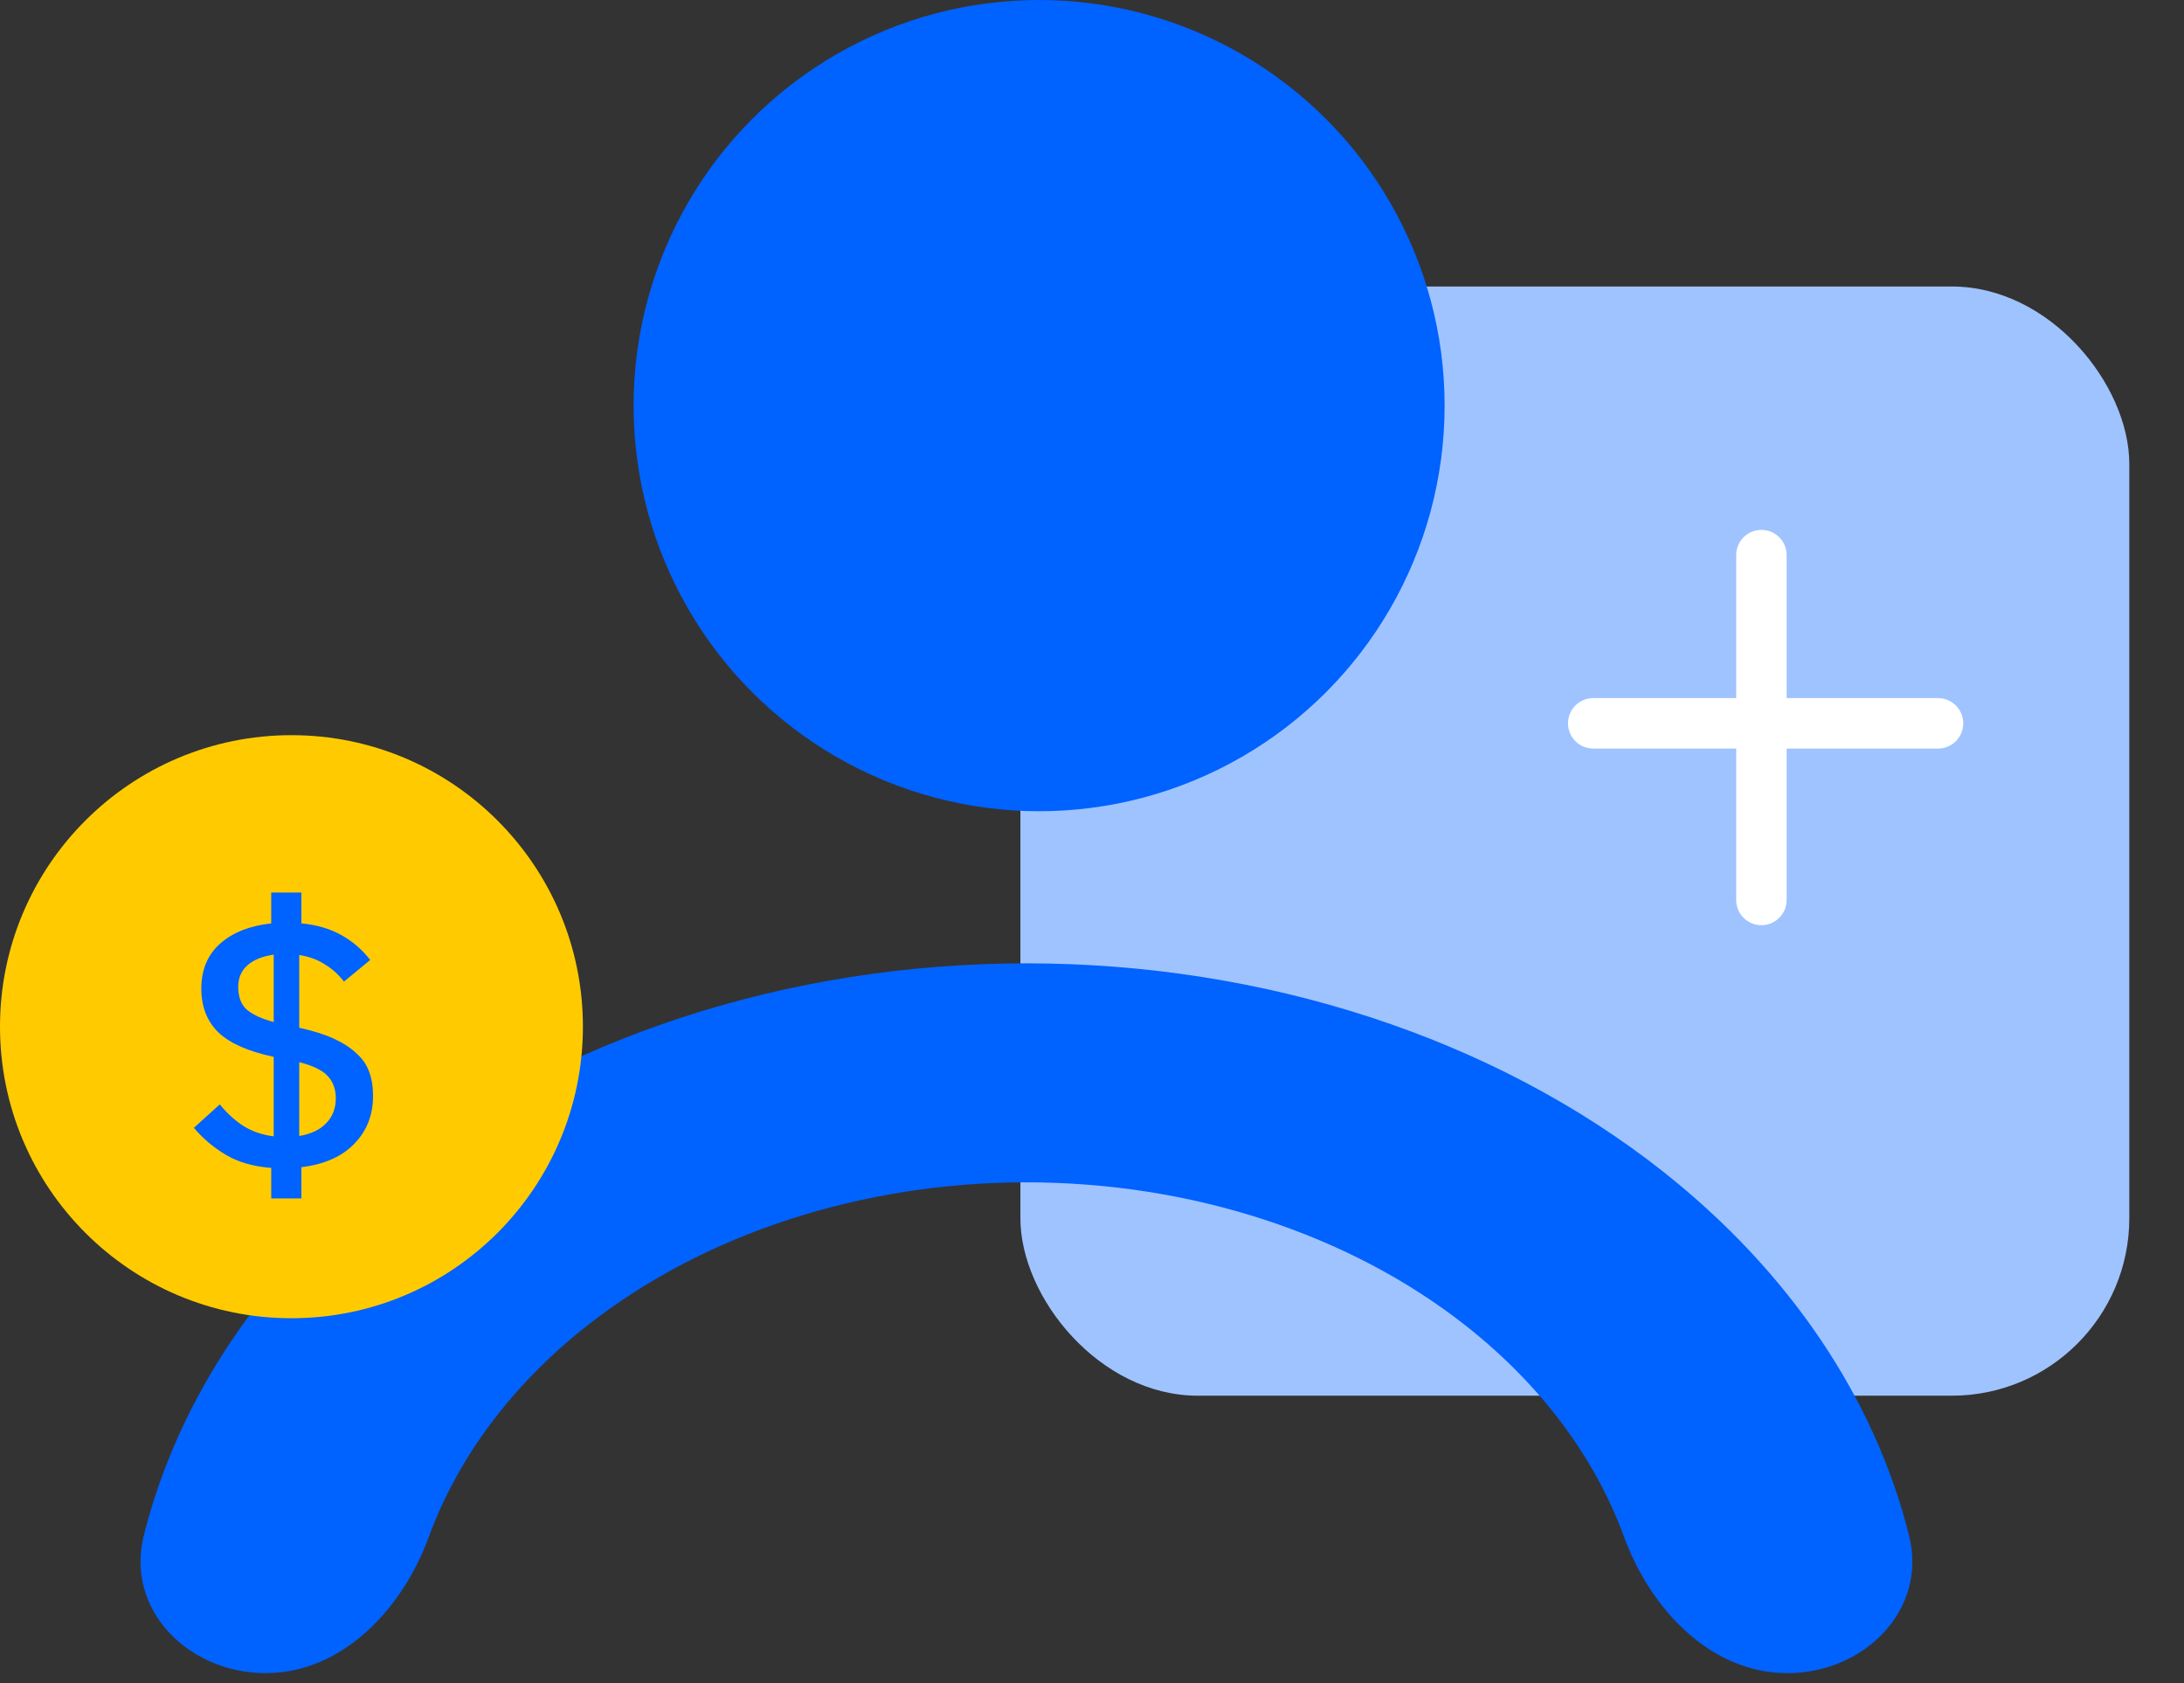 <svg width="122" height="94" viewBox="0 0 122 94" fill="none" xmlns="http://www.w3.org/2000/svg">
<rect x="0" y="0" width="122" height="94" fill="#333333" stroke="none"/>
<g clip-path="url(#clip0_2189_6444)">
<rect x="57" y="16" width="61.944" height="61.944" rx="9.911" fill="#9FC3FF"/>
<circle cx="58.045" cy="22.652" r="22.652" fill="#0062FF"/>
<path d="M99.842 93.438C104.124 93.438 107.684 89.917 106.644 85.762C104.729 78.107 99.973 71.007 92.875 65.408C83.45 57.974 70.666 53.798 57.337 53.798C44.008 53.798 31.224 57.974 21.799 65.408C14.701 71.007 9.945 78.107 8.03 85.762C6.99 89.917 10.55 93.438 14.832 93.438V93.438C19.115 93.438 22.476 89.867 23.947 85.845C25.561 81.43 28.572 77.365 32.765 74.057C39.282 68.917 48.121 66.029 57.337 66.029C66.553 66.029 75.392 68.917 81.909 74.057C86.103 77.365 89.114 81.43 90.728 85.845C92.198 89.867 95.559 93.438 99.842 93.438V93.438Z" fill="#0062FF"/>
<path d="M98.394 31V50.259" stroke="white" stroke-width="2.818" stroke-linecap="round"/>
<path d="M89 40.395L108.259 40.395" stroke="white" stroke-width="2.818" stroke-linecap="round"/>
<circle cx="16.281" cy="57.337" r="16.281" fill="#FFCB00"/>
<path d="M15.151 66.929V65.224C14.146 65.145 13.301 64.9 12.614 64.491C11.927 64.081 11.332 63.579 10.83 62.984L12.277 61.676C12.686 62.178 13.129 62.581 13.605 62.885C14.094 63.189 14.655 63.381 15.29 63.46V59.02C13.862 58.717 12.832 58.261 12.197 57.653C11.563 57.032 11.246 56.219 11.246 55.215C11.246 54.158 11.596 53.319 12.297 52.698C12.997 52.077 13.948 51.7 15.151 51.568V49.844H16.835V51.568C17.681 51.647 18.414 51.859 19.035 52.202C19.67 52.546 20.218 53.015 20.681 53.609L19.214 54.819C18.923 54.435 18.573 54.118 18.163 53.867C17.767 53.603 17.285 53.425 16.716 53.332V57.395C17.496 57.567 18.144 57.772 18.659 58.01C19.174 58.248 19.59 58.518 19.908 58.822C20.238 59.113 20.476 59.456 20.621 59.853C20.766 60.236 20.839 60.685 20.839 61.201C20.839 62.271 20.489 63.163 19.789 63.876C19.102 64.59 18.117 65.026 16.835 65.184V66.929H15.151ZM18.758 61.339C18.758 60.837 18.613 60.428 18.322 60.111C18.031 59.78 17.496 59.516 16.716 59.318V63.44C17.364 63.335 17.866 63.097 18.223 62.727C18.58 62.357 18.758 61.894 18.758 61.339ZM13.307 55.116C13.307 55.671 13.466 56.094 13.783 56.384C14.114 56.662 14.616 56.893 15.29 57.078V53.312C14.655 53.405 14.166 53.603 13.823 53.907C13.479 54.211 13.307 54.614 13.307 55.116Z" fill="#0062FF"/>
</g>
<defs>
<clipPath id="clip0_2189_6444">
<rect width="122" height="94" fill="white"/>
</clipPath>
</defs>
</svg>
